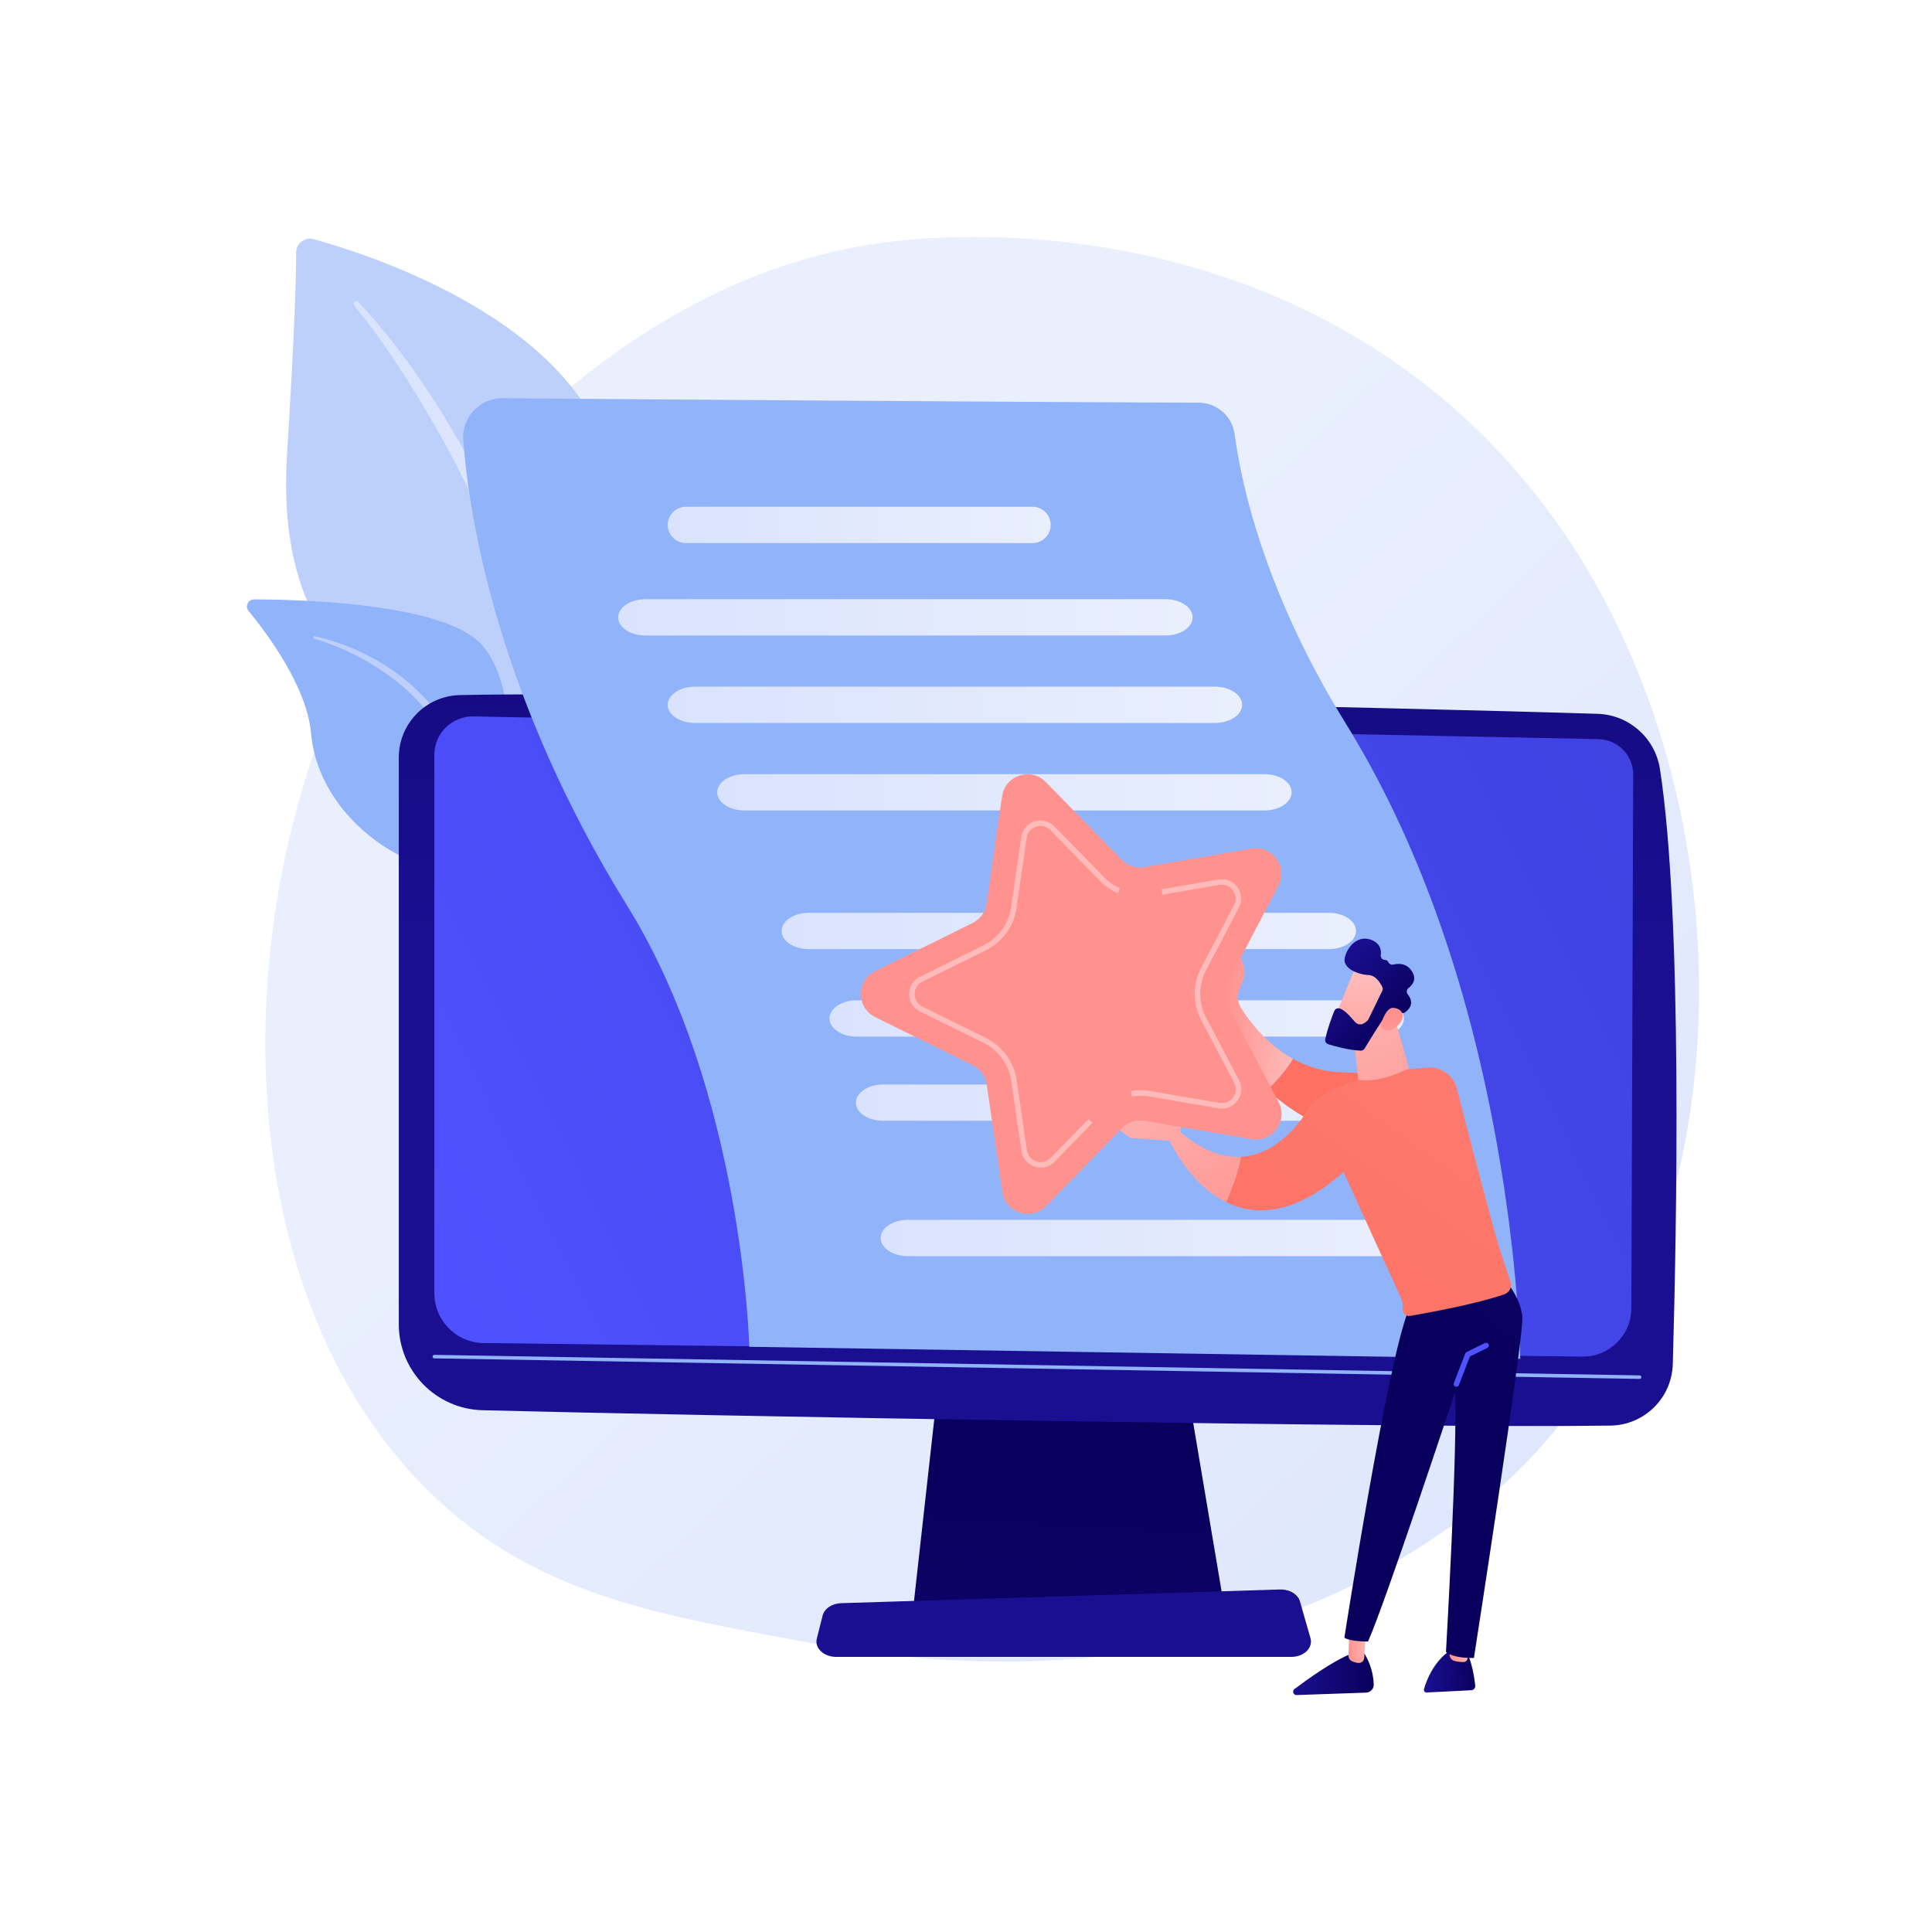 <?xml version="1.0" encoding="utf-8"?>
<!-- Generator: Adobe Illustrator 27.5.0, SVG Export Plug-In . SVG Version: 6.00 Build 0)  -->
<svg version="1.1" xmlns="http://www.w3.org/2000/svg" xmlns:xlink="http://www.w3.org/1999/xlink" x="0px" y="0px"
	 viewBox="0 0 3710 3710" style="enable-background:new 0 0 3710 3710;" xml:space="preserve">
<g id="Background">
	<g>
		<g>
			<rect style="fill:#FFFFFF;" width="3710" height="3710"/>
		</g>
	</g>
</g>
<g id="Illustration">
	<g>
		<linearGradient id="SVGID_1_" gradientUnits="userSpaceOnUse" x1="3514.337" y1="3636.877" x2="1573.016" y2="1570.309">
			<stop  offset="0" style="stop-color:#DAE3FE"/>
			<stop  offset="1" style="stop-color:#E9EFFD"/>
		</linearGradient>
		<path style="fill:url(#SVGID_1_);" d="M2931.457,2807.779c-71.666,73.871-135.79,117.294-184.885,150.076
			c-478.819,319.712-1026.161,227.563-1195.386,196.067c-273.023-50.815-503.492-86.664-701.507-265.561
			c-449.948-406.51-428.064-1254.522-84.248-1779.828c40.766-62.286,384.061-571.156,932.588-642.86
			c13.416-1.754,23.426-2.753,32.194-3.681c84.856-8.984,610.691-56.402,1039.457,302.818
			c61.376,51.42,160.147,144.17,251.74,285.628C3356.316,1567.673,3357.377,2368.757,2931.457,2807.779z"/>
		<g>
			<g>
				<path style="fill:#BDD0FB;" d="M985.162,1799.575c0,0,30.576-281.208-92.818-367.62
					c-123.393-86.412-366.162-154.469-341.131-559.857c14.654-237.332,17.568-341.394,17.465-386.885
					c-0.04-17.746,16.819-30.638,33.918-25.893c120.954,33.569,512.178,162.709,572.803,442.342
					C1247.27,1233.169,985.162,1799.575,985.162,1799.575z"/>
				
					<linearGradient id="SVGID_00000119108642616980816460000011824607900169713025_" gradientUnits="userSpaceOnUse" x1="-2370.002" y1="623.008" x2="-4916.426" y2="2443.555" gradientTransform="matrix(-0.996 -0.084 -0.084 0.996 -1880.3 -28.444)">
					<stop  offset="0" style="stop-color:#DAE3FE"/>
					<stop  offset="1" style="stop-color:#E9EFFD"/>
				</linearGradient>
				<path style="fill:url(#SVGID_00000119108642616980816460000011824607900169713025_);" d="M688.116,579.948
					c124.729,131.765,262.701,357.949,327.814,577.961c7.701,36.002,32.6,113.288,34.923,247.052
					c2.739,111.629-13.183,227.994-34.423,304.115c-1.343,4.813-6.333,7.625-11.145,6.282c-8.275-2.308-6.39-11.259-6.338-10.967
					c27.97-130.759,34.947-295.869,9.097-447.57c-33.652-186.433-128.18-372.431-228.74-531.911L768.9,709.163
					c-78.201-120.125-96.604-122.521-87.735-129.681C683.259,577.791,686.293,578.031,688.116,579.948z"/>
			</g>
			<g>
				<path style="fill:#91B3FA;" d="M1080.018,2344.456c15.761,11.696-123.522-249.879-114.217-618.606
					c4.385-173.754,43.077-385.325-38.041-484.582c-67.511-82.609-347.758-90.052-439.873-90.225
					c-11.51-0.022-17.855,13.352-10.531,22.232c36.109,43.776,111.898,145.302,119.969,235.013
					c10.638,118.245,104.345,209.503,196.482,246.527c92.137,37.023,141.911,65.636,160.286,227.305
					C972.467,2043.787,1035.235,2311.223,1080.018,2344.456z"/>
				<path style="fill:#BDD0FB;" d="M604.447,1221.689c112.812,25.747,225.277,100.136,269.25,208.849l4.132,10.362
					c9.483,24.259,57.433,193.117,76.252,329.228c0.234,1.697-0.951,3.263-2.648,3.497c-2.882,0.398-3.691-2.842-3.48-2.53
					c-16.232-77.927-41.797-177.645-62.983-252.598c-22.482-81.671-38.527-137.132-112.394-201.054
					c-82.54-69.392-169.635-91.044-169.38-90.941c-1.319-0.385-2.076-1.767-1.691-3.086
					C601.875,1222.149,603.175,1221.401,604.447,1221.689z"/>
			</g>
		</g>
		<g>
			
				<linearGradient id="SVGID_00000142891764588896777050000001535974703853739692_" gradientUnits="userSpaceOnUse" x1="2066.307" y1="2855.518" x2="1975.299" y2="4372.322">
				<stop  offset="0" style="stop-color:#09005D"/>
				<stop  offset="1" style="stop-color:#1A0F91"/>
			</linearGradient>
			<polygon style="fill:url(#SVGID_00000142891764588896777050000001535974703853739692_);" points="1805.219,2625.452 
				1753.732,3087.215 2351.078,3087.215 2273.273,2625.452 			"/>
			
				<linearGradient id="SVGID_00000022526175933684198060000011277160242615436930_" gradientUnits="userSpaceOnUse" x1="1992.589" y1="-226.589" x2="1992.589" y2="1836.265">
				<stop  offset="0" style="stop-color:#09005D"/>
				<stop  offset="1" style="stop-color:#1A0F91"/>
			</linearGradient>
			<path style="fill:url(#SVGID_00000022526175933684198060000011277160242615436930_);" d="M765.788,1454.762V2543
				c0,89.522,71.338,162.73,160.83,165.038c397.478,10.249,1787.663,35.102,2166.035,29.524
				c65.032-0.958,117.714-53,119.591-118.012c7.296-252.813,19.146-860.742-24.706-1142.98
				c-9.235-59.436-59.404-103.882-119.523-105.804c-333.036-10.654-1806.723-44.484-2184.919-35.99
				C817.87,1336.24,765.788,1389.52,765.788,1454.762z"/>
			
				<linearGradient id="SVGID_00000075121002717318165560000003364555198624581294_" gradientUnits="userSpaceOnUse" x1="722.596" y1="2608.206" x2="3102.045" y2="1435.333">
				<stop  offset="0" style="stop-color:#4F52FF"/>
				<stop  offset="1" style="stop-color:#4042E2"/>
			</linearGradient>
			<path style="fill:url(#SVGID_00000075121002717318165560000003364555198624581294_);" d="M834.072,1449.464v1033.901
				c0,52.268,41.957,94.857,94.219,95.638l2109.928,26.067c51.814,0.774,94.286-40.912,94.479-92.731l3.53-1024.664
				c0.138-37.052-29.381-67.411-66.422-68.313L909.63,1375.723C868.2,1374.714,834.072,1408.023,834.072,1449.464z"/>
			<path style="fill:#91B3FA;" d="M3148.583,2647.91c-0.02,0-0.039,0-0.059,0l-2314.509-39.435
				c-1.872-0.034-3.365-1.577-3.333-3.449c0.03-1.872,1.557-3.348,3.448-3.334l2314.509,39.435c1.872,0.034,3.365,1.578,3.333,3.449
				C3151.941,2646.427,3150.428,2647.91,3148.583,2647.91z"/>
			
				<linearGradient id="SVGID_00000142177407457889143580000017023579921885077133_" gradientUnits="userSpaceOnUse" x1="2219.211" y1="1545.38" x2="2118.09" y2="2465.575">
				<stop  offset="0" style="stop-color:#09005D"/>
				<stop  offset="1" style="stop-color:#1A0F91"/>
			</linearGradient>
			<path style="fill:url(#SVGID_00000142177407457889143580000017023579921885077133_);" d="M2479.746,3181.692H1605.49
				c-23.751,0-41.587-16.908-36.995-35.07l11.218-44.366c3.373-13.342,18.052-23.138,35.486-23.682l842.814-26.299
				c18.214-0.568,34.342,9.1,38.31,22.967l20.223,70.665C2521.801,3164.265,2503.88,3181.692,2479.746,3181.692z"/>
		</g>
		<g>
			<path style="fill:#91B3FA;" d="M1438.802,2586.227l1480.522,23.069c-0.303-18.244-4.13-184.801-44.617-411.663
				c-56.493-316.529-154.392-588.784-290.984-809.207c-111.513-179.955-164.902-337.45-190.055-437.883
				c-11.872-47.403-18.772-86.993-22.782-116.696c-4.683-34.693-34.207-60.587-69.215-60.638
				c-214.063-0.31-1100.878-6.436-1336.235-8.562c-44.295-0.4-79.345,37.245-75.88,81.406
				c12.016,153.165,67.568,494.299,315.349,894.16C1425.726,2096.564,1438.717,2581.088,1438.802,2586.227z"/>
			
				<linearGradient id="SVGID_00000142139228037507920010000013139585943611058853_" gradientUnits="userSpaceOnUse" x1="1282.212" y1="1007.991" x2="2017.574" y2="1007.991">
				<stop  offset="0" style="stop-color:#DAE3FE"/>
				<stop  offset="1" style="stop-color:#E9EFFD"/>
			</linearGradient>
			<path style="fill:url(#SVGID_00000142139228037507920010000013139585943611058853_);" d="M1317.078,973.124h665.629
				c19.256,0,34.866,15.61,34.866,34.866c0,19.256-15.61,34.867-34.866,34.867h-665.629c-19.256,0-34.866-15.61-34.866-34.867
				C1282.212,988.734,1297.822,973.124,1317.078,973.124z"/>
			
				<linearGradient id="SVGID_00000091699322309130584390000008104049165530266512_" gradientUnits="userSpaceOnUse" x1="1187.122" y1="1185.492" x2="2290.165" y2="1185.492">
				<stop  offset="0" style="stop-color:#DAE3FE"/>
				<stop  offset="1" style="stop-color:#E9EFFD"/>
			</linearGradient>
			<path style="fill:url(#SVGID_00000091699322309130584390000008104049165530266512_);" d="M1239.422,1150.625h998.444
				c28.885,0,52.3,15.61,52.3,34.867c0,19.256-23.415,34.866-52.3,34.866h-998.444c-28.884,0-52.3-15.61-52.3-34.866
				C1187.122,1166.235,1210.537,1150.625,1239.422,1150.625z"/>
			
				<linearGradient id="SVGID_00000096775978497214791520000005073724882081272992_" gradientUnits="userSpaceOnUse" x1="1282.212" y1="1353.484" x2="2385.255" y2="1353.484">
				<stop  offset="0" style="stop-color:#DAE3FE"/>
				<stop  offset="1" style="stop-color:#E9EFFD"/>
			</linearGradient>
			<path style="fill:url(#SVGID_00000096775978497214791520000005073724882081272992_);" d="M1334.511,1318.618h998.444
				c28.884,0,52.3,15.61,52.3,34.866c0,19.256-23.416,34.866-52.3,34.866h-998.444c-28.884,0-52.299-15.61-52.299-34.866
				C1282.212,1334.228,1305.627,1318.618,1334.511,1318.618z"/>
			
				<linearGradient id="SVGID_00000090253267295539001980000007672666840575713979_" gradientUnits="userSpaceOnUse" x1="1377.302" y1="1521.476" x2="2480.345" y2="1521.476">
				<stop  offset="0" style="stop-color:#DAE3FE"/>
				<stop  offset="1" style="stop-color:#E9EFFD"/>
			</linearGradient>
			<path style="fill:url(#SVGID_00000090253267295539001980000007672666840575713979_);" d="M1429.601,1486.61h998.444
				c28.884,0,52.299,15.61,52.299,34.866c0,19.256-23.415,34.866-52.299,34.866h-998.444c-28.884,0-52.299-15.61-52.299-34.866
				C1377.302,1502.22,1400.717,1486.61,1429.601,1486.61z"/>
			
				<linearGradient id="SVGID_00000127020839897223688760000017094255210175233459_" gradientUnits="userSpaceOnUse" x1="1500.919" y1="1787.728" x2="2603.962" y2="1787.728">
				<stop  offset="0" style="stop-color:#DAE3FE"/>
				<stop  offset="1" style="stop-color:#E9EFFD"/>
			</linearGradient>
			<path style="fill:url(#SVGID_00000127020839897223688760000017094255210175233459_);" d="M1553.218,1752.861h998.444
				c28.884,0,52.299,15.61,52.299,34.867c0,19.256-23.415,34.866-52.299,34.866h-998.444c-28.884,0-52.299-15.61-52.299-34.866
				C1500.919,1768.472,1524.334,1752.861,1553.218,1752.861z"/>
			
				<linearGradient id="SVGID_00000049926489997413379280000007340246822221563276_" gradientUnits="userSpaceOnUse" x1="1592.839" y1="1955.72" x2="2695.882" y2="1955.72">
				<stop  offset="0" style="stop-color:#DAE3FE"/>
				<stop  offset="1" style="stop-color:#E9EFFD"/>
			</linearGradient>
			<path style="fill:url(#SVGID_00000049926489997413379280000007340246822221563276_);" d="M1645.139,1920.854h998.444
				c28.884,0,52.3,15.61,52.3,34.866s-23.416,34.866-52.3,34.866h-998.444c-28.884,0-52.3-15.61-52.3-34.866
				S1616.254,1920.854,1645.139,1920.854z"/>
			
				<linearGradient id="SVGID_00000060017162768519280610000014326204103449830284_" gradientUnits="userSpaceOnUse" x1="1643.554" y1="2117.373" x2="2746.596" y2="2117.373">
				<stop  offset="0" style="stop-color:#DAE3FE"/>
				<stop  offset="1" style="stop-color:#E9EFFD"/>
			</linearGradient>
			<path style="fill:url(#SVGID_00000060017162768519280610000014326204103449830284_);" d="M1695.853,2082.506h998.444
				c28.884,0,52.299,15.61,52.299,34.867c0,19.256-23.415,34.866-52.299,34.866h-998.444c-28.884,0-52.299-15.61-52.299-34.866
				C1643.554,2098.117,1666.969,2082.506,1695.853,2082.506z"/>
			
				<linearGradient id="SVGID_00000102519999666683909750000009950988330430789519_" gradientUnits="userSpaceOnUse" x1="1691.099" y1="2377.285" x2="2794.142" y2="2377.285">
				<stop  offset="0" style="stop-color:#DAE3FE"/>
				<stop  offset="1" style="stop-color:#E9EFFD"/>
			</linearGradient>
			<path style="fill:url(#SVGID_00000102519999666683909750000009950988330430789519_);" d="M1743.398,2342.419h998.444
				c28.884,0,52.3,15.61,52.3,34.866s-23.415,34.866-52.3,34.866h-998.444c-28.884,0-52.299-15.61-52.299-34.866
				S1714.514,2342.419,1743.398,2342.419z"/>
		</g>
		<g>
			<g>
				
					<linearGradient id="SVGID_00000014619292819322775300000014082695509818751639_" gradientUnits="userSpaceOnUse" x1="-11451.347" y1="3195.048" x2="-11352.444" y2="3195.048" gradientTransform="matrix(-0.999 0.051 0.051 0.999 -8767.153 595.719)">
					<stop  offset="0" style="stop-color:#09005D"/>
					<stop  offset="1" style="stop-color:#1A0F91"/>
				</linearGradient>
				<path style="fill:url(#SVGID_00000014619292819322775300000014082695509818751639_);" d="M2815.782,3171.923
					c0,0,11.853,16.745,17.071,65.044c0.486,4.501-2.893,8.526-7.414,8.756l-85.843,4.354c-3.454,0.175-6.091-3.086-5.151-6.414
					c4.276-15.143,17.644-52.212,50.528-74.676L2815.782,3171.923z"/>
				
					<linearGradient id="SVGID_00000160879998855013655360000005522520200852342172_" gradientUnits="userSpaceOnUse" x1="-11450.883" y1="1872.08" x2="-11410.772" y2="1872.08" gradientTransform="matrix(-0.994 -0.112 -0.112 0.994 -8344.087 24.497)">
					<stop  offset="0" style="stop-color:#FEBBBA"/>
					<stop  offset="1" style="stop-color:#FF928E"/>
				</linearGradient>
				<path style="fill:url(#SVGID_00000160879998855013655360000005522520200852342172_);" d="M2827.419,3145.663l-9.398,39.963
					c-0.811,3.447-3.866,5.937-7.407,5.945c-4.732,0.011-11.565-0.375-18.041-2.208c-5.887-1.666-9.602-7.495-8.916-13.574
					l4.409-39.11L2827.419,3145.663z"/>
				
					<linearGradient id="SVGID_00000089533587483690635840000006968760345590334097_" gradientUnits="userSpaceOnUse" x1="-11218.76" y1="2871.29" x2="-11063.581" y2="2871.29" gradientTransform="matrix(-0.999 0.035 0.035 0.999 -8675.086 734.037)">
					<stop  offset="0" style="stop-color:#09005D"/>
					<stop  offset="1" style="stop-color:#1A0F91"/>
				</linearGradient>
				<path style="fill:url(#SVGID_00000089533587483690635840000006968760345590334097_);" d="M2619.741,3174.892
					c0,0,17.333,24.983,18.204,60.074c0.205,8.265-6.483,15.088-14.746,15.376l-133.414,4.653c-6.246,0.217-9.063-7.722-4.076-11.49
					c24.627-18.608,73.092-53.457,108.527-67.724L2619.741,3174.892z"/>
				
					<linearGradient id="SVGID_00000120543783557771841730000006112851479079724215_" gradientUnits="userSpaceOnUse" x1="-11114.998" y1="3601.13" x2="-11075.107" y2="3601.13" gradientTransform="matrix(-0.991 0.136 0.136 0.991 -8876.369 1097.936)">
					<stop  offset="0" style="stop-color:#FEBBBA"/>
					<stop  offset="1" style="stop-color:#FF928E"/>
				</linearGradient>
				<path style="fill:url(#SVGID_00000120543783557771841730000006112851479079724215_);" d="M2623.065,3132.298l-3.417,51.287
					c-0.383,5.737-5.324,10.238-11.054,9.761c-3.483-0.29-7.668-1.187-12.295-3.265c-4.397-1.975-7.11-6.509-6.929-11.325
					l2.321-61.885L2623.065,3132.298z"/>
				
					<linearGradient id="SVGID_00000067200930537723027330000016084871233472954294_" gradientUnits="userSpaceOnUse" x1="2911.284" y1="2680.522" x2="3954.552" y2="1449.791">
					<stop  offset="0" style="stop-color:#09005D"/>
					<stop  offset="1" style="stop-color:#1A0F91"/>
				</linearGradient>
				<path style="fill:url(#SVGID_00000067200930537723027330000016084871233472954294_);" d="M2888.669,2455.792
					c0,0,32.267,35.627,34.724,74.389c2.458,38.762-93.03,653.52-93.03,653.52s-36.499,1.921-53.705-11.353
					c0,0,23.292-403.333,17.086-497.841c0,0-134.135,405.398-166.788,477.699c0,0-34.989,0.307-45.378-7.515
					c0,0,83.561-535.692,123.092-628.148L2888.669,2455.792z"/>
				
					<linearGradient id="SVGID_00000008836600401974437400000013033192859806771370_" gradientUnits="userSpaceOnUse" x1="2962.958" y1="2710.712" x2="3867.846" y2="3302.176">
					<stop  offset="0" style="stop-color:#4F52FF"/>
					<stop  offset="1" style="stop-color:#4042E2"/>
				</linearGradient>
				<path style="fill:url(#SVGID_00000008836600401974437400000013033192859806771370_);" d="M2796.693,2662.931
					c2.098,0,4.078-1.274,4.875-3.349l21.07-54.754l33.424-16.482c2.587-1.277,3.652-4.41,2.374-6.998
					c-1.277-2.584-4.41-3.652-6.998-2.374l-35.255,17.386c-1.177,0.581-2.092,1.583-2.563,2.81l-21.802,56.66
					c-1.037,2.694,0.305,5.717,2.999,6.752C2795.434,2662.819,2796.068,2662.931,2796.693,2662.931z"/>
				
					<linearGradient id="SVGID_00000142140828425719113580000010525157901499605179_" gradientUnits="userSpaceOnUse" x1="2666.47" y1="1734.686" x2="2767.58" y2="1198.803">
					<stop  offset="0" style="stop-color:#FE7062"/>
					<stop  offset="1" style="stop-color:#FF928E"/>
				</linearGradient>
				<path style="fill:url(#SVGID_00000142140828425719113580000010525157901499605179_);" d="M2575.349,2059.027
					c152.236,4.485,188.136,40.14,188.136,40.14l-85.382,106.253c0,0-147.868-19.636-244.83-113.456
					c22.287-19.163,38.756-41.259,49.685-58.678C2509.058,2047.752,2539.839,2057.98,2575.349,2059.027z"/>
				
					<linearGradient id="SVGID_00000178191673860425564320000005113450148901428656_" gradientUnits="userSpaceOnUse" x1="-10983.998" y1="709.438" x2="-10835.75" y2="709.438" gradientTransform="matrix(-0.994 -0.112 -0.112 0.994 -8344.087 24.497)">
					<stop  offset="0" style="stop-color:#FEBBBA"/>
					<stop  offset="1" style="stop-color:#FF928E"/>
				</linearGradient>
				<path style="fill:url(#SVGID_00000178191673860425564320000005113450148901428656_);" d="M2364.123,1811.009
					c0.749-4.81,7.448-5.386,9.006-0.774l14.616,43.236c2.823,8.355,3.013,17.374,0.544,25.839l-9.445,23.141
					c-3.333,11.429-1.635,23.716,4.713,33.788c15.19,24.101,48.299,68.722,99.402,97.047
					c-10.929,17.419-27.398,39.516-49.685,58.678c-35.577-34.424-64.311-78.822-76.359-135.919
					c-8.443-3.672-13.358-12.565-11.979-21.667L2364.123,1811.009z"/>
				
					<linearGradient id="SVGID_00000175293721483511000530000016816638963277328037_" gradientUnits="userSpaceOnUse" x1="2390.148" y1="2703.748" x2="3960.725" y2="486.067">
					<stop  offset="0" style="stop-color:#FE7062"/>
					<stop  offset="1" style="stop-color:#FF928E"/>
				</linearGradient>
				<path style="fill:url(#SVGID_00000175293721483511000530000016816638963277328037_);" d="M2518.225,2119.769
					c59.546-51.226,163.595-65.671,223.347-69.688c26.177-1.759,49.854,15.367,56.188,40.826
					c18.364,73.805,69.252,266.17,79.571,299.41c8.467,27.269,17.505,53.988,23.277,70.708c3.449,9.988-1.777,20.885-11.75,24.377
					c-51.941,18.191-143.616,35.062-180.735,41.491c-8.165,1.414-15.367-5.408-14.439-13.643c0.787-6.983-0.338-14.05-3.256-20.442
					l-110.533-242.155c-95.439,84.498-170.7,84.722-225.449,57.699c12.94-28.575,22.57-57.579,28.937-87.008
					C2469.323,2216.406,2518.225,2119.769,2518.225,2119.769z"/>
				
					<linearGradient id="SVGID_00000094587083012407754050000016779384714425402775_" gradientUnits="userSpaceOnUse" x1="-10648.298" y1="741.757" x2="-10968.63" y2="1140.281" gradientTransform="matrix(-0.994 -0.112 -0.112 0.994 -8344.087 24.497)">
					<stop  offset="0" style="stop-color:#FEBBBA"/>
					<stop  offset="1" style="stop-color:#FF928E"/>
				</linearGradient>
				<path style="fill:url(#SVGID_00000094587083012407754050000016779384714425402775_);" d="M2245.806,2189.845l17.502-18.571
					c45.445,39.383,85.715,52.045,120.073,50.07c-6.367,29.429-15.997,58.433-28.937,87.008
					C2282.318,2272.752,2245.806,2189.845,2245.806,2189.845z"/>
				
					<linearGradient id="SVGID_00000041297761994658702680000005671605966571083425_" gradientUnits="userSpaceOnUse" x1="-10587.564" y1="790.564" x2="-10907.905" y2="1189.1" gradientTransform="matrix(-0.994 -0.112 -0.112 0.994 -8344.087 24.497)">
					<stop  offset="0" style="stop-color:#FEBBBA"/>
					<stop  offset="1" style="stop-color:#FF928E"/>
				</linearGradient>
				<path style="fill:url(#SVGID_00000041297761994658702680000005671605966571083425_);" d="M2256.493,2191.422l-86.098-6.323
					l-73.954-52.979c12.129-5.824,74.558,15.915,74.558,15.915s68.114-2.578,86.243-0.557c15.057,1.677,10.465,23.083,8.477,30.289
					c-0.406,1.47-0.704,2.349-0.704,2.349L2256.493,2191.422z"/>
				
					<linearGradient id="SVGID_00000021834172355970424750000006510428428761756831_" gradientUnits="userSpaceOnUse" x1="-11008.686" y1="500.926" x2="-11318.925" y2="1070.959" gradientTransform="matrix(-0.994 -0.112 -0.112 0.994 -8344.087 24.497)">
					<stop  offset="0" style="stop-color:#FEBBBA"/>
					<stop  offset="1" style="stop-color:#FF928E"/>
				</linearGradient>
				<path style="fill:url(#SVGID_00000021834172355970424750000006510428428761756831_);" d="M2672.879,1935.926l32.784,115.466
					c0,0-56.023,30.111-97.446,21.973l-11.383-101.784L2672.879,1935.926z"/>
				<g>
					
						<linearGradient id="SVGID_00000156585282806415757510000007237311458253231265_" gradientUnits="userSpaceOnUse" x1="-8593.682" y1="-3576.078" x2="-8730.794" y2="-3394.689" gradientTransform="matrix(-0.747 -0.665 -0.665 0.747 -6173.318 -1168.767)">
						<stop  offset="0" style="stop-color:#FEBBBA"/>
						<stop  offset="1" style="stop-color:#FF928E"/>
					</linearGradient>
					<path style="fill:url(#SVGID_00000156585282806415757510000007237311458253231265_);" d="M2604.961,1852.073
						c-1.201,1.351-45.79,112.24-45.79,112.24l63.857,24.114l57.876-98.822C2680.904,1889.606,2625.073,1829.46,2604.961,1852.073z"
						/>
					
						<linearGradient id="SVGID_00000178163529124859569670000005965138049245663926_" gradientUnits="userSpaceOnUse" x1="-8698.396" y1="-3532.323" x2="-8534.61" y2="-3532.323" gradientTransform="matrix(-0.747 -0.665 -0.665 0.747 -6173.318 -1168.767)">
						<stop  offset="0" style="stop-color:#09005D"/>
						<stop  offset="1" style="stop-color:#1A0F91"/>
					</linearGradient>
					<path style="fill:url(#SVGID_00000178163529124859569670000005965138049245663926_);" d="M2654.367,1902.619l-26.393,54.407
						c-0.338,0.697-0.758,1.33-1.273,1.911c-3.15,3.551-14.881,14.974-25.836,2.258c-9.94-11.538-19.184-21.92-28.492-24.666
						c-4.179-1.232-8.603,0.904-10.227,4.947c-4.048,10.076-12.752,32.951-17.281,53.978c-0.919,4.267,1.621,8.503,5.791,9.793
						c12.565,3.886,39.294,11.34,62.203,12.3c3.104,0.13,6.023-1.412,7.624-4.074c7.807-12.98,31.679-52.344,40.028-62.283
						c7.836-9.329,24.227-7.194,31.045-5.807c2.236,0.455,4.538-0.022,6.411-1.325c6.621-4.602,19.609-16.793,5.298-34.755
						c-2.995-3.759-2.29-9.199,1.559-12.078c7.662-5.733,16.373-16.449,6.446-32.078c-10.089-15.886-25.837-15.315-35.715-12.922
						c-3.994,0.967-7.996-1.126-9.686-4.873c-0.961-2.133-2.862-3.879-6.487-3.975c-4.886-0.13-8.499-4.627-7.865-9.472
						c1.219-9.311-0.792-21.475-16.408-28.336c-27.71-12.177-48.748,13.549-52.854,34.051
						c-4.109,20.503,26.685,31.996,45.475,32.701c14.287,0.535,23.222,15.763,26.684,23.031
						C2655.509,1897.656,2655.48,1900.325,2654.367,1902.619z"/>
					
						<linearGradient id="SVGID_00000029021424772859421280000009362818789838312607_" gradientUnits="userSpaceOnUse" x1="-8794.498" y1="-3432.434" x2="-8684.522" y2="-3545.266" gradientTransform="matrix(-0.747 -0.665 -0.665 0.747 -6173.318 -1168.767)">
						<stop  offset="0" style="stop-color:#FEBBBA"/>
						<stop  offset="1" style="stop-color:#FF928E"/>
					</linearGradient>
					<path style="fill:url(#SVGID_00000029021424772859421280000009362818789838312607_);" d="M2650.702,1970.906
						c0,0,8.691-35.417,23.841-35.492c15.149-0.075,28.316,13.853,11.177,32.349
						C2664.402,1990.771,2650.702,1970.906,2650.702,1970.906z"/>
				</g>
			</g>
			<g>
				
					<linearGradient id="SVGID_00000119109245533637708690000000675771384373890708_" gradientUnits="userSpaceOnUse" x1="3699.954" y1="395.738" x2="2466.412" y2="1575.357">
					<stop  offset="0" style="stop-color:#FE7062"/>
					<stop  offset="1" style="stop-color:#FF928E"/>
				</linearGradient>
				<path style="fill:url(#SVGID_00000119109245533637708690000000675771384373890708_);" d="M1680.727,1953.275l187,92.106
					c14.543,7.165,24.63,21.025,26.974,37.067l30.133,206.268c5.903,40.394,55.56,56.486,84.033,27.23l145.387-149.382
					c11.311-11.619,27.609-16.93,43.587-14.199l205.485,35.079c40.239,6.872,70.892-35.385,51.868-71.504l-97.148-184.435
					c-7.553-14.343-7.566-31.484-0.033-45.841l96.859-184.586c18.968-36.148-11.747-78.356-51.976-71.424l-205.429,35.395
					c-15.977,2.754-32.284-2.531-43.61-14.13l-145.618-149.16c-28.521-29.212-78.153-13.042-83.99,27.362l-29.818,206.312
					c-2.321,16.045-12.385,29.92-26.917,37.105l-186.858,92.402C1644.064,1883.031,1644.104,1935.233,1680.727,1953.275z"/>
				
					<linearGradient id="SVGID_00000075880311316062093530000007983281217052646568_" gradientUnits="userSpaceOnUse" x1="2577.447" y1="683.223" x2="2833.592" y2="-523.356">
					<stop  offset="0" style="stop-color:#FEBBBA"/>
					<stop  offset="1" style="stop-color:#FF928E"/>
				</linearGradient>
				<path style="fill:url(#SVGID_00000075880311316062093530000007983281217052646568_);" d="M2173.462,2105.38
					c10.757-1.813,21.654-1.797,32.4,0.041l134.192,22.903c14.106,2.408,28.082-3.29,36.488-14.882
					c8.4-11.576,9.469-26.631,2.809-39.287l-63.443-120.454c-14.862-28.215-14.889-61.927-0.073-90.172l63.262-120.554
					c6.647-12.663,5.546-27.718-2.868-39.291c-8.436-11.563-22.418-17.239-36.512-14.817l-68.55,11.811l1.795,10.428l68.551-11.81
					c10.261-1.771,20.024,2.268,26.158,10.617c6.117,8.413,6.887,18.929,2.052,28.145l-63.261,120.552
					c-16.44,31.336-16.41,68.727,0.077,100.026l63.437,120.454c4.849,9.203,4.1,19.721-2.008,28.145
					c-6.105,8.422-15.87,12.401-26.131,10.65l-134.193-22.902c-11.918-2.035-24.011-2.051-35.934-0.047L2173.462,2105.38z"/>
				
					<linearGradient id="SVGID_00000039828369634935844690000004140021603134016148_" gradientUnits="userSpaceOnUse" x1="2223.799" y1="608.149" x2="2479.944" y2="-598.432">
					<stop  offset="0" style="stop-color:#FEBBBA"/>
					<stop  offset="1" style="stop-color:#FF928E"/>
				</linearGradient>
				<path style="fill:url(#SVGID_00000039828369634935844690000004140021603134016148_);" d="M1969.989,2229.099
					c4.382,5.146,10.183,9.09,16.935,11.278c13.614,4.412,28.263,0.78,38.244-9.471l72.644-74.636l-7.591-7.385l-72.644,74.636
					c-7.252,7.458-17.49,9.995-27.388,6.786c-9.903-3.208-16.709-11.266-18.203-21.569l-19.685-134.692
					c-5.041-34.59-27.459-65.427-58.854-80.882l-122.125-60.154c-9.327-4.608-14.896-13.571-14.92-23.96
					c-0.008-10.405,5.556-19.371,14.883-23.978l122.042-60.356c31.716-15.687,53.665-45.951,58.71-80.952l19.492-134.747
					c1.489-10.304,8.277-18.373,18.17-21.596c9.899-3.224,20.138-0.699,27.401,6.744l95.109,97.429
					c9.836,10.071,21.376,18.009,34.313,23.585l4.187-9.715c-11.656-5.031-22.065-12.187-30.924-21.271l-95.106-97.421
					c-9.993-10.237-24.649-13.849-38.252-9.417c-13.604,4.432-23.331,15.984-25.369,30.142l-19.487,134.748
					c-4.556,31.56-24.347,58.847-52.931,72.981l-122.044,60.353c-12.823,6.338-20.786,19.165-20.777,33.476
					c0.02,14.307,8,27.122,20.826,33.45l122.127,60.151c28.312,13.938,48.518,41.724,53.051,72.921l19.688,134.695
					C1962.554,2217.403,1965.54,2223.872,1969.989,2229.099z"/>
				
					<linearGradient id="SVGID_00000049909772056387022200000017294338084608765362_" gradientUnits="userSpaceOnUse" x1="2474.252" y1="661.313" x2="2730.398" y2="-545.27">
					<stop  offset="0" style="stop-color:#FEBBBA"/>
					<stop  offset="1" style="stop-color:#FF928E"/>
				</linearGradient>
				<polygon style="fill:url(#SVGID_00000049909772056387022200000017294338084608765362_);" points="2232.344,1718.111 
					2272.962,1711.108 2271.167,1700.68 2230.547,1707.679 				"/>
			</g>
		</g>
	</g>
</g>
</svg>

